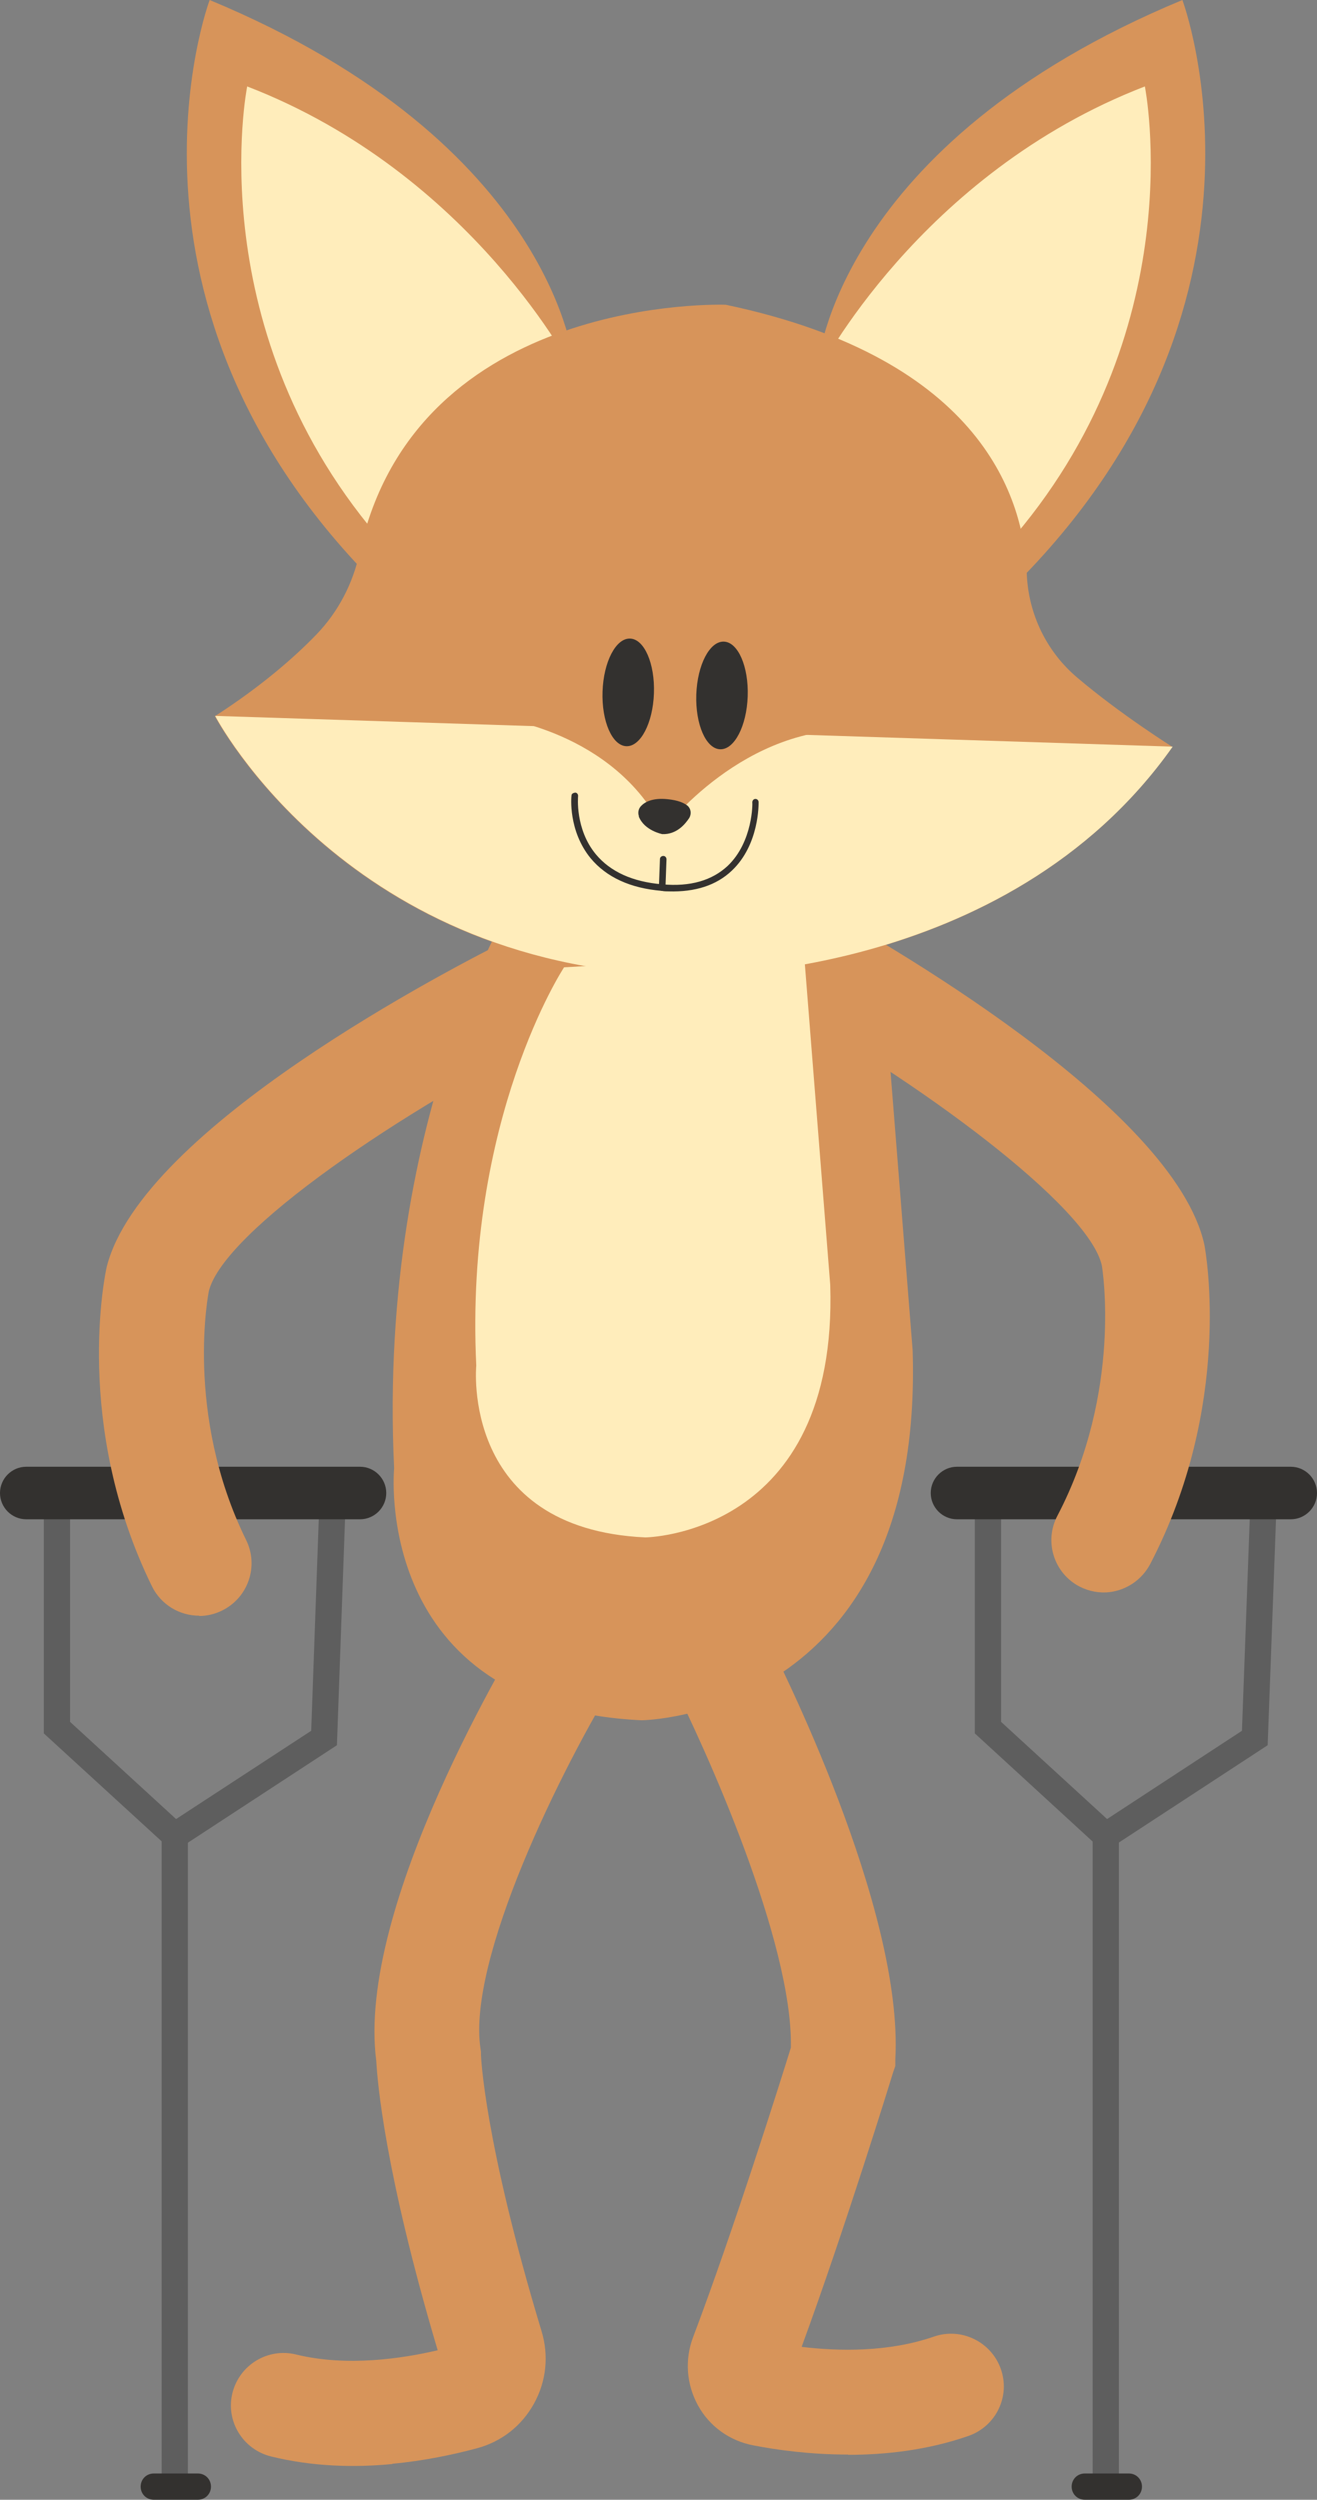 <svg width="137" height="260" viewBox="0 0 137 260" fill="none" xmlns="http://www.w3.org/2000/svg">
<rect x="0" y="0" width="137" height="260" fill="#808080" stroke="none"/>
<g clip-path="url(#clip0_855_14990)">
<path d="M85.082 37.955C85.082 37.955 86.939 14.974 122.997 0C122.997 0 135.553 33.419 102.962 63.34L85.082 37.955Z" fill="#D7945A"/>
<path d="M85.082 38.748C85.082 38.748 95.592 18.062 119.094 8.99C119.094 8.99 124.253 34.649 104.681 56.755C104.681 56.755 100.942 42.327 85.11 38.748H85.082Z" fill="#FFEDBB"/>
<path d="M59.724 37.955C59.724 37.955 57.841 14.974 21.81 0C21.81 0 9.253 33.419 41.845 63.34L59.724 37.955Z" fill="#D7945A"/>
<path d="M59.724 38.748C59.724 38.748 49.215 18.062 25.713 8.99C25.713 8.99 20.554 34.649 40.126 56.755C40.126 56.755 43.865 42.327 59.697 38.748H59.724Z" fill="#FFEDBB"/>
<path d="M18.043 192.643L4.558 180.292V155.29H7.288V179.09L18.316 189.2L32.373 180.019L33.22 156.301L35.949 156.41L35.048 181.522L18.043 192.643Z" fill="#5E5E5E"/>
<path d="M19.544 190.922H16.814V257.923H19.544V190.922Z" fill="#5E5E5E"/>
<path d="M37.45 158.022H2.73C1.228 158.022 0 156.793 0 155.29C0 153.787 1.228 152.557 2.73 152.557H37.45C38.952 152.557 40.18 153.787 40.18 155.29C40.18 156.793 38.952 158.022 37.45 158.022Z" fill="#33312F"/>
<path d="M20.581 260H15.996C15.231 260 14.631 259.399 14.631 258.634C14.631 257.869 15.231 257.268 15.996 257.268H20.581C21.346 257.268 21.946 257.869 21.946 258.634C21.946 259.399 21.346 260 20.581 260Z" fill="#33312F"/>
<path d="M114.863 192.643L101.406 180.292V155.29H104.135V179.09L115.163 189.2L129.193 180.019L130.067 156.301L132.796 156.41L131.868 181.522L114.863 192.643Z" fill="#5E5E5E"/>
<path d="M116.391 190.922H113.662V257.923H116.391V190.922Z" fill="#5E5E5E"/>
<path d="M134.27 158.022H99.549C98.048 158.022 96.82 156.793 96.82 155.29C96.82 153.787 98.048 152.557 99.549 152.557H134.27C135.772 152.557 137 153.787 137 155.29C137 156.793 135.772 158.022 134.27 158.022Z" fill="#33312F"/>
<path d="M117.429 260H112.843C112.078 260 111.478 259.399 111.478 258.634C111.478 257.869 112.078 257.268 112.843 257.268H117.429C118.193 257.268 118.793 257.869 118.793 258.634C118.793 259.399 118.193 260 117.429 260Z" fill="#33312F"/>
<path d="M75.501 31.698C75.501 31.698 43.237 30.468 37.396 57.52C36.714 60.69 35.185 63.641 32.919 65.991C30.654 68.341 27.16 71.401 22.356 74.489C22.356 74.489 36.249 101.213 71.762 101.486C71.762 101.486 104.599 102.279 121.96 77.686C121.96 77.686 116.555 74.298 112.051 70.472C108.858 67.767 106.974 63.859 106.81 59.679C106.537 52.109 102.388 37.354 75.501 31.698Z" fill="#D7945A"/>
<path d="M20.718 168.05C18.698 168.05 16.76 166.93 15.805 164.99C7.588 148.212 10.946 132.391 11.11 131.735C14.795 117.307 46.868 100.721 53.255 97.551C55.957 96.212 59.233 97.305 60.57 100.011C61.908 102.716 60.816 105.995 58.114 107.334C41.845 115.422 23.311 128.019 21.728 134.276C21.728 134.276 19.135 147.01 25.604 160.181C26.941 162.886 25.822 166.165 23.12 167.504C22.356 167.887 21.537 168.078 20.718 168.078V168.05Z" fill="#D7945A"/>
<path d="M115.491 165.591C114.426 165.728 113.307 165.536 112.297 165.017C109.622 163.624 108.585 160.317 110.004 157.639C116.801 144.632 114.644 131.762 114.617 131.626C113.28 125.505 95.51 112.334 79.787 103.727C77.139 102.278 76.157 98.972 77.603 96.321C79.05 93.671 82.38 92.687 85.001 94.135C91.197 97.524 122.178 115.121 125.29 129.494C125.454 130.341 128.238 146.217 119.64 162.695C118.766 164.334 117.183 165.372 115.463 165.591H115.491Z" fill="#D7945A"/>
<path d="M40.808 256.284C36.85 256.666 32.483 256.557 28.17 255.491C25.249 254.754 23.448 251.802 24.184 248.879C24.922 245.955 27.869 244.179 30.79 244.889C36.113 246.201 41.9 245.299 45.53 244.452C39.989 225.816 39.252 216.389 39.143 214.367C37.014 198.245 53.364 171.275 55.248 168.214C56.831 165.646 60.216 164.853 62.754 166.438C65.32 168.023 66.112 171.384 64.528 173.953C58.168 184.227 48.615 203.901 49.98 213.055L50.034 213.41V213.766C50.034 213.766 50.334 222.619 56.34 242.485C57.104 245.026 56.831 247.676 55.548 249.999C54.265 252.322 52.163 253.961 49.625 254.644C47.168 255.3 44.111 255.956 40.808 256.256V256.284Z" fill="#D7945A"/>
<path d="M88.222 255.3C84.236 255.3 80.742 254.808 78.368 254.344C75.911 253.879 73.809 252.376 72.608 250.19C71.407 248.004 71.216 245.436 72.09 243.113C76.293 232.019 81.206 216.416 82.271 212.973C82.489 201.988 73.372 181.768 69.797 174.772C68.432 172.094 69.469 168.788 72.144 167.422C74.819 166.056 78.122 167.094 79.487 169.772C80.961 172.668 94.008 198.463 93.135 214.203V214.886L92.916 215.514C92.698 216.225 87.949 231.664 83.39 244.097C87.212 244.561 92.425 244.67 97.147 243.031C99.986 242.047 103.098 243.55 104.108 246.392C105.118 249.234 103.617 252.349 100.751 253.36C96.52 254.835 92.152 255.327 88.222 255.327V255.3Z" fill="#D7945A"/>
<path d="M54.347 92.032C54.347 92.032 39.197 115.067 40.999 152.721C40.999 152.721 38.57 177.587 66.739 178.926C66.739 178.926 96.138 178.653 94.936 140.425L90.924 89.9L54.347 92.032Z" fill="#D7945A"/>
<path d="M121.987 77.659C104.627 102.251 71.789 101.459 71.789 101.459C36.277 101.186 22.383 74.461 22.383 74.461L121.987 77.659Z" fill="#FFEDBB"/>
<path d="M51.645 74.626C51.645 74.626 63.901 75.992 69.005 86.321C69.005 86.321 77.412 75.117 89.805 75.937C89.805 75.937 68.377 58.203 51.645 74.626Z" fill="#D7945A"/>
<path d="M68.025 72.108C68.132 69.016 67.022 66.468 65.545 66.417C64.069 66.366 62.785 68.831 62.679 71.923C62.572 75.014 63.682 77.562 65.159 77.614C66.635 77.665 67.919 75.2 68.025 72.108Z" fill="#33312F"/>
<path d="M77.779 72.426C77.886 69.334 76.776 66.786 75.299 66.735C73.823 66.684 72.539 69.149 72.432 72.241C72.326 75.333 73.436 77.881 74.912 77.932C76.389 77.983 77.672 75.518 77.779 72.426Z" fill="#33312F"/>
<path d="M66.466 84.9C66.33 84.544 66.412 84.107 66.685 83.834C67.067 83.424 67.886 82.96 69.442 83.124C70.534 83.233 71.134 83.506 71.489 83.779C71.871 84.08 71.953 84.626 71.707 85.064C71.298 85.692 70.397 86.812 68.896 86.758C68.896 86.758 67.012 86.403 66.439 84.9H66.466Z" fill="#33312F"/>
<path d="M69.578 92.715C69.332 92.715 69.087 92.715 68.841 92.66C65.566 92.387 63.082 91.239 61.444 89.272C59.096 86.403 59.424 82.878 59.451 82.741C59.451 82.55 59.642 82.468 59.833 82.44C60.025 82.44 60.161 82.632 60.134 82.823C60.134 82.85 59.806 86.239 61.99 88.862C63.491 90.665 65.811 91.731 68.896 91.977C71.817 92.25 74.082 91.567 75.693 90.064C78.34 87.55 78.286 83.479 78.258 83.451C78.258 83.26 78.395 83.096 78.586 83.096C78.777 83.096 78.913 83.26 78.913 83.424C78.913 83.615 78.995 87.851 76.129 90.556C74.519 92.086 72.308 92.797 69.551 92.715H69.578Z" fill="#33312F"/>
<path d="M68.868 92.66C68.677 92.66 68.541 92.496 68.541 92.305L68.65 89.354C68.65 89.162 68.814 89.026 69.005 89.026C69.196 89.026 69.332 89.19 69.332 89.381L69.223 92.332C69.223 92.523 69.06 92.66 68.868 92.66Z" fill="#33312F"/>
<path d="M58.66 100.639C58.66 100.639 48.314 116.351 49.543 142.037C49.543 142.037 47.878 159.006 67.122 159.908C67.122 159.908 87.184 159.716 86.365 133.648L83.636 99.164L58.66 100.612V100.639Z" fill="#FFEDBB"/>
</g>
<defs>
<clipPath id="clip0_855_14990">
<rect width="137" height="260" fill="white"/>
</clipPath>
</defs>
</svg>
